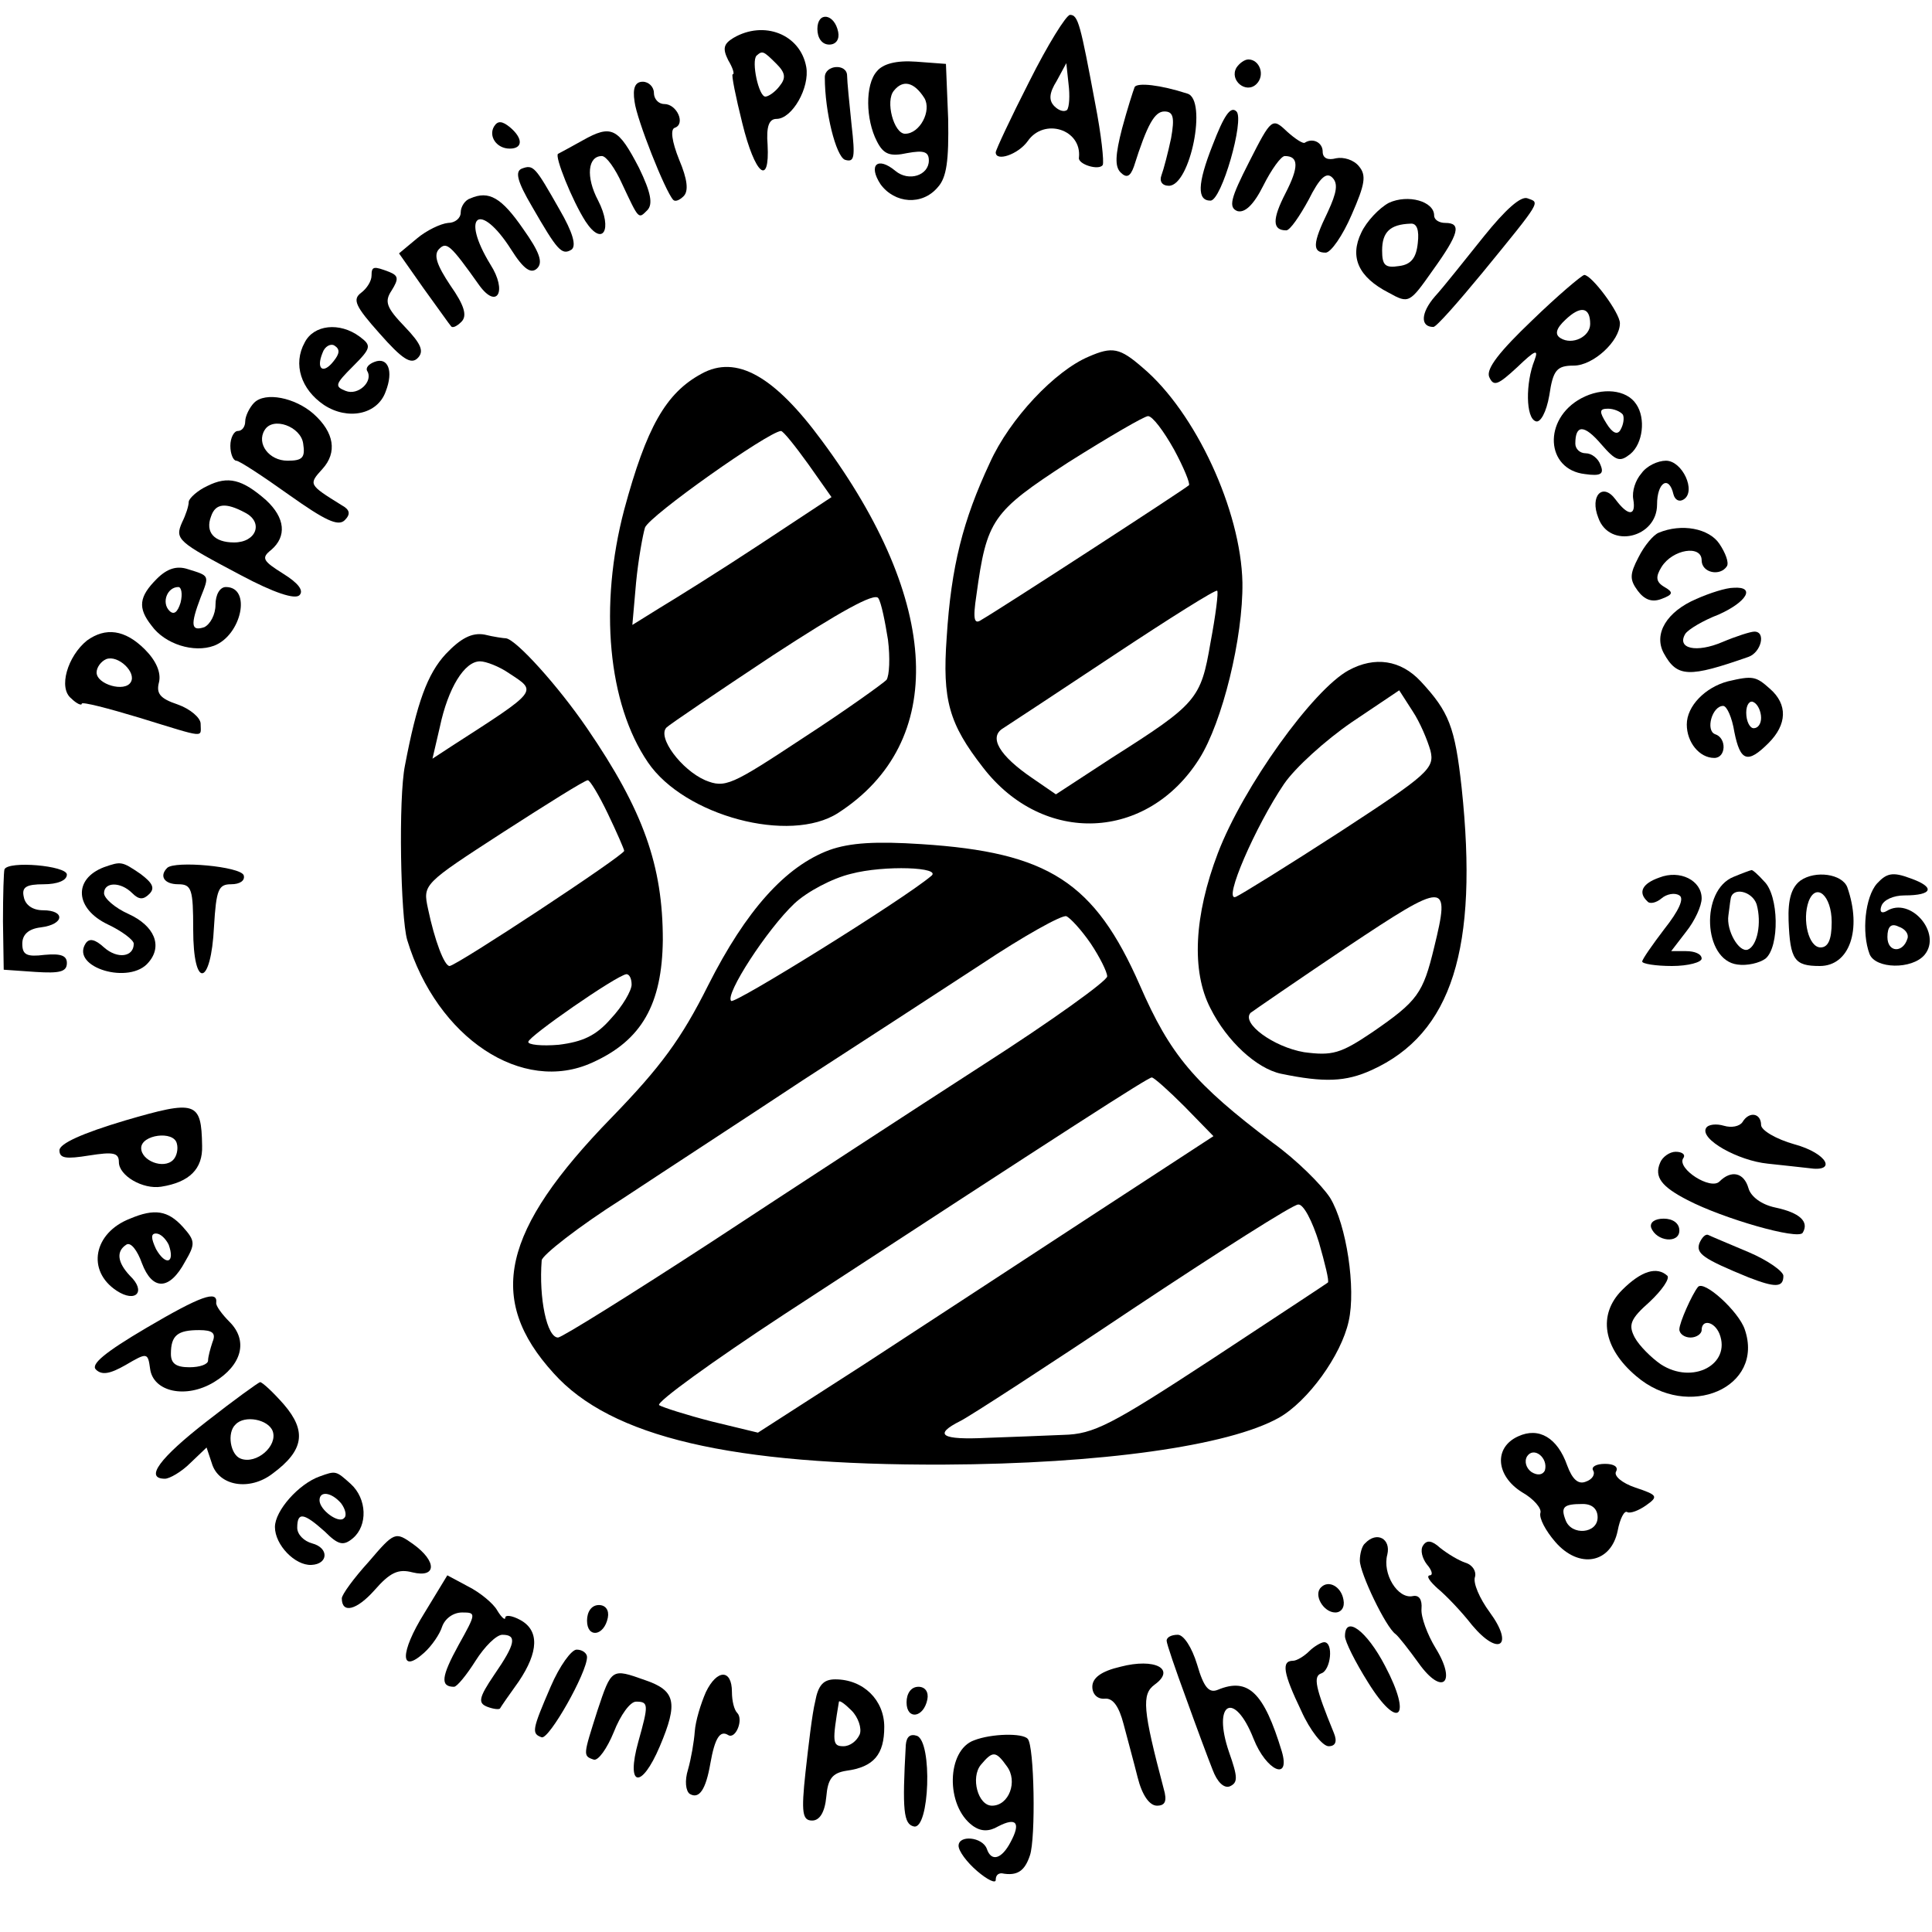 <?xml version="1.0" standalone="no"?>
<!DOCTYPE svg PUBLIC "-//W3C//DTD SVG 20010904//EN"
 "http://www.w3.org/TR/2001/REC-SVG-20010904/DTD/svg10.dtd">
<svg version="1.0" xmlns="http://www.w3.org/2000/svg"
 width="260pt" height="260pt" viewBox="0 0 260 260"
 preserveAspectRatio="xMidYMid meet">
<g transform="translate(0,260) scale(0.1,-0.1)"
fill="#000000" stroke="none">
<path d="M1100 2561 c0 -12 6 -21 16 -21 9 0 14 7 12 17 -5 25 -28 28 -28 4z"/>
<path d="M1385 2490 c-25 -49 -45 -92 -45 -95 0 -13 30 -3 43 15 22 32 73 16
69 -22 -2 -9 27 -18 32 -10 2 4 -2 41 -10 82 -20 107 -23 120 -34 120 -5 0
-30 -40 -55 -90z m51 -38 c-4 -3 -11 -1 -17 5 -8 8 -7 18 3 34 l13 24 3 -28
c2 -16 1 -31 -2 -35z"/>
<path d="M987 2549 c-13 -8 -15 -14 -7 -30 6 -10 9 -19 6 -19 -2 0 4 -30 13
-66 17 -69 37 -86 34 -29 -2 25 2 35 12 35 21 0 45 42 40 70 -8 44 -57 63 -98
39z m58 -35 c12 -12 13 -19 4 -30 -6 -8 -15 -14 -19 -14 -9 0 -19 47 -12 55 8
7 9 7 27 -11z"/>
<path d="M1180 2504 c-16 -18 -15 -65 0 -94 9 -18 18 -21 41 -16 22 4 29 2 29
-10 0 -20 -27 -29 -45 -14 -24 20 -37 8 -20 -18 19 -26 56 -29 77 -4 12 13 15
36 14 92 l-3 74 -40 3 c-27 2 -45 -3 -53 -13z m64 -36 c10 -17 -6 -48 -26 -48
-15 0 -27 44 -15 58 12 15 27 12 41 -10z"/>
<path d="M1664 2509 c-10 -17 13 -36 27 -22 12 12 4 33 -11 33 -5 0 -12 -5
-16 -11z"/>
<path d="M1110 2496 c0 -47 15 -106 27 -111 13 -4 14 3 9 47 -3 29 -6 59 -6
66 0 17 -30 15 -30 -2z"/>
<path d="M854 2463 c3 -24 41 -120 52 -132 3 -3 9 0 14 5 7 7 5 23 -6 49 -10
25 -12 41 -6 43 15 5 3 32 -14 32 -8 0 -14 7 -14 15 0 8 -7 15 -15 15 -10 0
-14 -8 -11 -27z"/>
<path d="M1527 2483 c-2 -5 -10 -30 -17 -56 -9 -35 -10 -51 -2 -59 8 -8 13 -6
18 8 18 57 28 74 41 74 12 0 14 -8 9 -36 -4 -19 -10 -42 -13 -50 -3 -8 1 -14
10 -14 29 0 52 116 25 124 -37 12 -67 15 -71 9z"/>
<path d="M1632 2405 c-21 -53 -21 -75 -3 -75 15 0 46 109 35 120 -8 8 -17 -6
-32 -45z"/>
<path d="M665 2430 c-8 -13 3 -30 21 -30 18 0 18 14 0 29 -10 8 -16 9 -21 1z"/>
<path d="M1681 2382 c-25 -49 -28 -61 -16 -66 10 -3 22 8 35 34 11 22 24 40
29 40 19 0 19 -15 1 -50 -18 -35 -18 -50 1 -50 5 0 18 19 30 41 15 30 24 38
32 30 8 -8 6 -20 -6 -46 -21 -43 -21 -55 -3 -55 7 0 23 23 35 51 18 41 20 53
10 65 -7 9 -21 13 -31 11 -11 -3 -18 0 -18 9 0 12 -13 19 -24 12 -2 -2 -13 5
-24 15 -20 19 -21 18 -51 -41z"/>
<path d="M784 2411 c-16 -9 -31 -17 -33 -18 -5 -3 19 -63 37 -91 23 -35 37
-11 17 28 -17 32 -14 60 5 60 6 0 18 -17 27 -37 23 -49 22 -48 34 -36 8 8 5
24 -11 57 -28 54 -37 59 -76 37z"/>
<path d="M702 2373 c-9 -4 -6 -17 14 -51 34 -59 40 -66 53 -58 7 5 2 23 -16
54 -33 58 -35 61 -51 55z"/>
<path d="M633 2333 c-7 -2 -13 -11 -13 -19 0 -8 -8 -14 -17 -14 -10 -1 -29
-10 -42 -21 l-24 -20 33 -47 c19 -26 35 -49 37 -51 2 -3 8 0 14 6 8 8 4 22
-15 49 -18 27 -23 41 -15 49 10 10 15 6 54 -49 24 -33 38 -8 15 28 -41 67 -14
86 28 20 17 -27 27 -33 35 -25 8 8 3 22 -19 53 -29 42 -46 52 -71 41z"/>
<path d="M1869 2327 c-13 -7 -30 -25 -37 -40 -16 -33 -4 -60 37 -81 27 -15 28
-14 59 30 36 50 39 64 17 64 -8 0 -15 4 -15 10 0 19 -35 29 -61 17z m39 -54
c-2 -20 -9 -29 -25 -31 -19 -3 -23 1 -23 21 0 25 11 35 38 36 9 1 12 -9 10
-26z"/>
<path d="M1997 2282 c-25 -31 -54 -68 -66 -81 -19 -22 -20 -41 -2 -41 4 0 33
33 66 73 81 99 77 94 61 100 -9 4 -30 -15 -59 -51z"/>
<path d="M500 2229 c0 -7 -6 -17 -14 -23 -12 -9 -8 -18 25 -55 30 -34 42 -42
51 -33 9 9 5 19 -17 42 -25 26 -28 34 -18 49 10 16 9 20 -3 25 -21 8 -24 8
-24 -5z"/>
<path d="M2062 2169 c-44 -42 -62 -65 -58 -76 6 -14 12 -11 38 13 24 23 29 25
23 9 -12 -30 -12 -78 2 -82 6 -2 14 12 18 35 5 34 10 40 33 40 26 0 62 33 62
57 0 14 -38 65 -48 65 -4 -1 -36 -28 -70 -61z m78 -5 c0 -17 -24 -29 -40 -19
-8 5 -6 13 7 25 20 19 33 17 33 -6z"/>
<path d="M410 2139 c-16 -29 -5 -63 26 -84 32 -21 72 -13 83 18 11 28 3 47
-15 40 -8 -3 -12 -8 -10 -12 9 -14 -12 -34 -29 -27 -15 6 -14 9 10 33 25 25
25 28 9 40 -27 20 -62 16 -74 -8z m39 -25 c-14 -18 -24 -11 -15 11 3 9 11 13
16 10 8 -5 7 -11 -1 -21z"/>
<path d="M1465 2120 c-45 -19 -106 -83 -133 -143 -36 -77 -52 -139 -58 -235
-6 -84 3 -116 49 -175 81 -105 221 -99 291 12 31 49 59 163 58 237 -2 97 -63
229 -134 289 -31 27 -41 29 -73 15z m115 -125 c13 -24 22 -46 20 -48 -5 -5
-253 -166 -279 -181 -10 -7 -12 0 -7 33 14 102 21 112 124 179 54 34 102 62
107 62 6 0 21 -20 35 -45z m49 -260 c-13 -76 -18 -82 -133 -155 l-75 -49 -32
22 c-44 30 -59 55 -39 67 8 5 76 50 150 99 74 49 136 88 138 86 2 -1 -2 -33
-9 -70z"/>
<path d="M944 2097 c-48 -26 -74 -72 -104 -183 -34 -129 -22 -261 32 -340 49
-72 191 -110 256 -68 147 95 139 284 -22 501 -64 87 -115 116 -162 90z m144
-122 l31 -44 -97 -64 c-53 -35 -114 -73 -134 -85 l-37 -23 5 57 c3 31 9 64 12
74 6 16 166 129 183 130 3 0 19 -20 37 -45z m107 -236 c3 -24 2 -48 -2 -54 -5
-5 -55 -41 -112 -78 -97 -64 -105 -68 -132 -57 -32 14 -65 58 -52 71 4 4 69
48 143 97 89 58 137 85 142 77 4 -6 9 -31 13 -56z"/>
<path d="M2128 2064 c-52 -28 -48 -96 5 -102 21 -3 26 0 21 12 -3 9 -12 16
-20 16 -8 0 -14 6 -14 13 0 26 12 26 35 -1 20 -23 25 -24 39 -13 17 14 21 48
8 67 -13 20 -46 23 -74 8z m56 -22 c2 -4 1 -13 -3 -20 -4 -8 -11 -5 -19 8 -10
16 -10 20 2 20 8 0 17 -4 20 -8z"/>
<path d="M342 2058 c-6 -6 -12 -18 -12 -25 0 -7 -4 -13 -10 -13 -5 0 -10 -9
-10 -20 0 -11 4 -20 8 -20 4 0 36 -21 71 -46 48 -34 66 -43 75 -34 8 8 7 14
-4 20 -45 28 -45 28 -26 49 20 22 16 49 -12 74 -25 22 -65 30 -80 15z m66 -55
c3 -19 -1 -23 -21 -23 -25 0 -42 23 -31 41 11 19 49 5 52 -18z"/>
<path d="M2209 1963 c-8 -9 -13 -24 -11 -35 4 -23 -7 -23 -24 0 -17 23 -35 5
-23 -25 15 -42 79 -27 79 18 0 30 16 40 22 14 2 -8 8 -11 14 -7 17 11 -2 52
-24 52 -11 0 -26 -7 -33 -17z"/>
<path d="M279 1946 c-13 -6 -24 -16 -25 -21 0 -6 -4 -18 -9 -28 -10 -23 -6
-26 79 -71 45 -24 73 -33 79 -27 6 6 -1 16 -22 29 -27 17 -30 21 -16 32 21 18
19 43 -7 67 -32 28 -51 33 -79 19z m51 -36 c25 -13 15 -40 -15 -40 -27 0 -39
14 -31 35 6 18 20 19 46 5z"/>
<path d="M2232 1883 c-7 -3 -19 -17 -27 -33 -12 -23 -12 -30 -1 -45 9 -12 19
-16 32 -11 16 6 16 9 4 16 -12 7 -12 14 -4 27 15 24 54 30 54 9 0 -17 25 -22
34 -8 3 5 -2 18 -10 30 -14 21 -51 28 -82 15z"/>
<path d="M211 1821 c-24 -24 -26 -39 -7 -63 18 -25 57 -37 84 -27 37 14 51 79
16 79 -8 0 -14 -10 -14 -24 0 -13 -7 -26 -15 -30 -18 -6 -19 3 -5 40 12 30 12
29 -17 38 -15 5 -28 1 -42 -13z m32 -32 c-4 -13 -9 -17 -15 -11 -11 11 -3 32
12 32 4 0 6 -9 3 -21z"/>
<path d="M2283 1794 c-40 -17 -58 -47 -44 -73 18 -33 34 -33 114 -5 17 6 24
34 8 34 -5 0 -24 -6 -43 -14 -35 -15 -62 -9 -50 11 4 6 24 18 45 26 38 17 50
38 20 36 -10 0 -32 -7 -50 -15z"/>
<path d="M117 1738 c-26 -21 -39 -64 -21 -78 7 -7 14 -10 14 -7 0 3 35 -6 78
-19 91 -28 82 -27 82 -8 0 8 -14 20 -31 26 -24 8 -29 15 -25 30 3 13 -4 29
-19 44 -27 27 -53 30 -78 12z m59 -56 c-8 -14 -46 -3 -46 13 0 7 6 15 13 18
16 6 41 -18 33 -31z"/>
<path d="M600 1720 c-25 -27 -39 -66 -55 -150 -9 -44 -6 -204 3 -235 40 -132
155 -208 249 -165 67 30 94 79 95 165 0 100 -26 174 -102 285 -39 57 -95 119
-109 121 -3 0 -17 2 -29 5 -17 3 -32 -5 -52 -26z m85 -26 c38 -25 41 -22 -77
-98 l-26 -17 10 43 c11 52 33 88 54 88 8 0 26 -7 39 -16z m133 -189 c12 -25
22 -48 22 -50 0 -6 -226 -155 -235 -155 -7 0 -20 34 -29 77 -7 33 -7 33 101
103 59 38 110 70 114 70 3 0 15 -20 27 -45z m32 -230 c0 -8 -12 -29 -28 -46
-20 -23 -38 -31 -70 -35 -23 -2 -42 0 -41 4 0 7 118 89 132 91 4 0 7 -6 7 -14z"/>
<path d="M1815 1698 c-48 -26 -142 -157 -176 -246 -32 -84 -36 -159 -10 -209
22 -44 62 -81 95 -88 58 -12 87 -11 122 5 108 49 144 164 121 380 -9 82 -17
102 -55 143 -27 29 -62 34 -97 15z m110 -108 c6 -24 -3 -32 -121 -109 -71 -46
-134 -85 -141 -88 -18 -7 27 96 65 152 15 22 56 59 91 83 l64 43 18 -28 c10
-15 20 -39 24 -53z m5 -265 c-15 -62 -22 -72 -83 -114 -43 -29 -54 -32 -92
-27 -41 7 -85 39 -72 53 4 3 62 43 129 88 135 90 140 90 118 0z"/>
<path d="M2325 1683 c-30 -8 -55 -33 -55 -58 0 -24 17 -45 37 -45 16 0 17 27
1 32 -13 5 -4 38 11 38 5 0 12 -16 15 -35 8 -40 18 -43 46 -15 25 25 26 52 2
73 -19 17 -23 18 -57 10z m45 -49 c0 -8 -4 -14 -10 -14 -5 0 -10 9 -10 21 0
11 5 17 10 14 6 -3 10 -13 10 -21z"/>
<path d="M1116 1456 c-59 -22 -112 -81 -163 -182 -36 -72 -64 -110 -130 -178
-148 -152 -169 -244 -78 -344 77 -86 239 -124 525 -123 211 1 383 25 451 63
39 22 84 84 94 130 10 44 -3 130 -25 166 -11 17 -45 51 -77 74 -106 80 -138
118 -179 212 -61 139 -123 179 -294 190 -61 4 -96 2 -124 -8z m137 -35 c-38
-32 -265 -173 -269 -168 -9 8 48 96 85 131 17 16 51 34 76 40 45 12 124 9 108
-3z m215 -91 c12 -18 22 -38 22 -44 0 -6 -75 -60 -167 -119 -93 -60 -257 -167
-365 -238 -109 -71 -202 -129 -207 -129 -15 0 -26 53 -22 104 1 7 49 45 109
83 59 39 168 110 242 159 74 48 182 118 240 156 57 38 109 67 115 65 5 -2 20
-18 33 -37z m126 -219 l39 -40 -164 -107 c-90 -59 -228 -149 -306 -200 l-143
-92 -62 15 c-35 9 -66 19 -71 22 -4 4 72 59 168 122 386 252 490 319 495 319
3 0 23 -18 44 -39z m181 -183 c8 -28 14 -52 12 -54 -1 -1 -71 -47 -156 -103
-136 -89 -159 -101 -200 -102 -25 -1 -72 -3 -103 -4 -61 -3 -73 4 -35 23 12 6
117 74 232 151 116 77 215 140 222 140 7 1 19 -22 28 -51z"/>
<path d="M6 1430 c-1 -3 -2 -34 -2 -70 l1 -65 43 -3 c32 -2 42 0 42 12 0 10
-8 13 -30 11 -24 -3 -30 0 -30 15 0 12 8 20 25 22 32 4 33 23 3 23 -14 0 -24
7 -26 18 -3 13 3 17 27 17 18 0 31 5 31 13 0 12 -79 19 -84 7z"/>
<path d="M140 1433 c-42 -16 -39 -56 5 -77 19 -9 35 -21 35 -26 0 -18 -22 -21
-40 -5 -12 11 -20 13 -25 5 -20 -32 60 -56 85 -25 19 22 8 49 -27 65 -18 8
-33 21 -33 28 0 15 22 16 38 0 9 -9 15 -9 23 -1 8 8 4 15 -12 27 -25 17 -26
17 -49 9z"/>
<path d="M225 1432 c-11 -11 -4 -22 15 -22 18 0 20 -7 20 -61 0 -81 24 -77 28
4 3 50 6 57 23 57 12 0 19 5 17 12 -4 12 -93 20 -103 10z"/>
<path d="M2233 1419 c-23 -8 -29 -20 -16 -32 3 -4 12 -2 19 4 7 6 18 8 24 4 7
-4 -1 -21 -20 -45 -16 -21 -30 -41 -30 -44 0 -3 18 -6 40 -6 22 0 40 5 40 10
0 6 -9 10 -21 10 l-20 0 20 26 c12 15 21 35 21 45 0 24 -29 39 -57 28z"/>
<path d="M2333 1420 c-45 -18 -41 -112 5 -118 13 -2 30 2 38 8 19 16 18 85 -2
104 -8 9 -16 16 -17 15 -1 0 -12 -4 -24 -9z m31 -37 c7 -25 1 -56 -12 -61 -12
-4 -29 26 -26 46 1 6 2 17 3 22 2 17 29 11 35 -7z"/>
<path d="M2423 1415 c-12 -9 -17 -25 -16 -54 2 -53 8 -61 42 -61 40 0 57 49
37 106 -7 18 -43 23 -63 9z m42 -56 c0 -24 -5 -34 -15 -34 -16 0 -25 37 -16
62 10 26 31 8 31 -28z"/>
<path d="M2526 1411 c-16 -18 -21 -66 -10 -95 8 -20 57 -21 74 -1 24 29 -19
79 -51 59 -7 -4 -10 -1 -7 7 3 8 16 14 31 14 38 0 42 11 8 23 -24 9 -32 7 -45
-7z m41 -74 c-6 -20 -27 -19 -27 2 0 14 5 19 15 14 9 -3 14 -10 12 -16z"/>
<path d="M168 1092 c-57 -17 -88 -31 -88 -40 0 -11 9 -12 40 -7 32 5 40 4 40
-9 0 -18 32 -37 57 -33 38 6 56 24 55 55 -1 60 -8 62 -104 34z m65 -53 c-13
-13 -43 -1 -43 16 0 18 44 24 48 6 2 -7 0 -17 -5 -22z"/>
<path d="M2345 1090 c-4 -6 -15 -8 -25 -5 -10 3 -21 2 -24 -3 -9 -15 43 -44
83 -48 20 -2 45 -5 55 -6 39 -6 25 20 -19 32 -25 7 -45 19 -45 26 0 16 -16 19
-25 4z"/>
<path d="M2234 1035 c-8 -19 2 -32 37 -50 48 -25 149 -54 155 -44 9 15 -4 27
-37 34 -19 4 -33 15 -36 26 -6 21 -23 25 -39 9 -12 -12 -57 17 -49 31 4 5 -1
9 -10 9 -8 0 -18 -7 -21 -15z"/>
<path d="M175 960 c-49 -19 -59 -70 -18 -97 26 -17 40 -1 18 20 -17 18 -19 33
-5 42 6 4 15 -8 21 -25 14 -37 37 -37 58 2 14 24 14 28 -3 47 -20 22 -38 25
-71 11z m52 -35 c9 -25 -4 -29 -17 -6 -7 15 -7 21 0 21 6 0 13 -7 17 -15z"/>
<path d="M2222 948 c7 -19 38 -22 38 -4 0 10 -9 16 -21 16 -12 0 -19 -5 -17
-12z"/>
<path d="M2287 927 c-5 -14 5 -21 66 -46 36 -14 47 -14 47 2 0 6 -21 21 -47
32 -26 11 -50 21 -54 23 -4 2 -9 -4 -12 -11z"/>
<path d="M2183 864 c-33 -33 -26 -78 19 -116 70 -60 173 -15 146 63 -8 24 -55
67 -63 57 -8 -10 -25 -48 -25 -57 0 -6 7 -11 15 -11 8 0 15 5 15 10 0 15 17
12 24 -5 16 -41 -36 -69 -79 -41 -13 9 -29 25 -35 36 -9 17 -6 25 20 48 17 16
27 31 24 35 -14 13 -35 7 -61 -19z"/>
<path d="M197 813 c-56 -33 -75 -49 -68 -56 8 -8 19 -6 40 6 29 17 30 17 33
-5 4 -31 48 -41 86 -18 38 23 46 56 21 81 -10 10 -19 22 -18 26 2 17 -21 9
-94 -34z m89 -19 c-3 -9 -6 -20 -6 -25 0 -5 -11 -9 -25 -9 -18 0 -25 5 -25 18
0 25 9 32 38 32 18 0 23 -4 18 -16z"/>
<path d="M278 687 c-63 -49 -84 -77 -56 -77 6 0 22 9 34 21 l22 21 7 -21 c9
-31 51 -38 82 -14 42 31 46 57 15 93 -14 16 -29 30 -32 30 -3 -1 -35 -24 -72
-53z m89 -13 c7 -20 -22 -45 -43 -37 -14 5 -19 35 -7 46 12 13 44 7 50 -9z"/>
<path d="M2043 667 c-33 -15 -30 -53 5 -75 16 -9 27 -22 25 -28 -2 -7 7 -24
20 -39 32 -37 75 -29 84 15 3 16 9 28 13 25 4 -2 15 2 25 9 17 12 16 14 -14
24 -18 6 -30 16 -26 22 3 6 -3 10 -15 10 -12 0 -19 -4 -16 -9 3 -5 -1 -12 -10
-15 -10 -4 -18 3 -25 22 -13 37 -38 52 -66 39z m36 -46 c-3 -6 -10 -7 -18 -2
-7 5 -10 14 -6 21 9 14 29 -2 24 -19z m71 -63 c0 -22 -35 -25 -43 -4 -7 18 -3
22 23 22 13 0 20 -7 20 -18z"/>
<path d="M430 613 c-28 -10 -60 -46 -60 -68 0 -24 27 -52 49 -51 23 1 24 23 1
29 -11 3 -20 12 -20 21 0 22 9 20 37 -5 18 -18 25 -20 38 -9 20 17 19 53 -3
73 -20 18 -20 18 -42 10z m29 -36 c6 -8 8 -17 4 -20 -7 -8 -33 11 -33 24 0 13
16 11 29 -4z"/>
<path d="M496 498 c-20 -22 -36 -44 -36 -49 0 -21 20 -16 44 11 21 24 32 29
51 24 33 -8 33 15 1 38 -24 17 -25 17 -60 -24z"/>
<path d="M1837 523 c-4 -3 -7 -14 -7 -23 0 -17 35 -90 48 -99 4 -3 18 -21 31
-39 32 -45 52 -27 23 20 -11 18 -20 42 -19 53 1 12 -3 19 -12 17 -20 -4 -41
30 -34 56 5 21 -14 32 -30 15z"/>
<path d="M1915 520 c-4 -6 -1 -17 5 -25 7 -8 9 -15 4 -15 -5 -1 0 -8 11 -18
11 -9 32 -31 46 -49 36 -43 57 -28 24 17 -14 19 -23 40 -20 48 2 7 -3 16 -13
19 -9 3 -24 12 -34 20 -11 10 -18 11 -23 3z"/>
<path d="M571 429 c-33 -53 -33 -83 0 -53 10 9 21 25 24 35 4 11 15 19 27 19
19 0 19 -1 -5 -44 -23 -42 -25 -56 -6 -56 4 0 17 16 29 35 12 19 28 35 36 35
20 0 18 -12 -11 -54 -21 -31 -22 -38 -9 -43 8 -3 16 -4 17 -2 1 2 12 18 25 36
27 40 28 69 2 83 -11 6 -20 7 -20 3 0 -4 -5 0 -11 10 -5 9 -23 24 -39 32 l-28
15 -31 -51z"/>
<path d="M1778 464 c-11 -10 3 -34 19 -34 8 0 13 7 11 17 -3 18 -20 27 -30 17z"/>
<path d="M790 419 c0 -24 23 -21 28 4 2 10 -3 17 -12 17 -10 0 -16 -9 -16 -21z"/>
<path d="M1810 398 c0 -7 14 -35 31 -62 41 -66 60 -48 23 22 -25 48 -54 69
-54 40z"/>
<path d="M1570 392 c0 -4 12 -39 26 -77 14 -39 30 -82 36 -97 6 -16 15 -25 23
-22 11 5 11 12 -1 46 -23 67 7 84 33 18 17 -43 50 -58 38 -17 -24 79 -45 100
-86 83 -12 -5 -19 3 -28 34 -7 23 -18 40 -26 40 -8 0 -15 -3 -15 -8z"/>
<path d="M1762 378 c-7 -7 -17 -13 -22 -13 -16 0 -13 -17 11 -67 12 -27 29
-48 37 -48 9 0 12 6 7 18 -25 61 -28 76 -17 80 13 4 17 42 4 42 -4 0 -14 -6
-20 -12z"/>
<path d="M741 330 c-25 -58 -26 -63 -12 -68 10 -3 61 87 61 108 0 5 -6 10 -14
10 -7 0 -23 -22 -35 -50z"/>
<path d="M1508 357 c-26 -6 -38 -15 -38 -27 0 -10 7 -17 17 -16 11 1 19 -11
25 -34 5 -19 14 -52 19 -72 6 -24 16 -38 26 -38 11 0 14 6 9 23 -28 106 -30
127 -12 140 29 21 0 36 -46 24z"/>
<path d="M804 298 c-19 -60 -20 -61 -5 -66 6 -2 18 15 27 37 9 23 22 41 30 41
17 0 17 -4 3 -54 -17 -61 4 -65 29 -6 25 59 21 75 -20 89 -45 16 -45 16 -64
-41z"/>
<path d="M950 323 c-7 -16 -14 -39 -15 -53 -1 -14 -5 -37 -9 -51 -5 -16 -3
-29 2 -33 13 -8 22 6 28 41 6 34 13 45 24 38 10 -6 21 21 12 30 -4 4 -7 16 -7
28 0 31 -20 31 -35 0z"/>
<path d="M1097 310 c-4 -16 -9 -59 -13 -95 -6 -55 -4 -65 9 -65 10 0 17 11 19
32 2 24 8 32 27 35 37 5 51 22 51 59 0 36 -28 64 -66 64 -16 0 -23 -8 -27 -30z
m60 -44 c-4 -9 -13 -16 -22 -16 -15 0 -15 6 -6 60 1 2 8 -3 17 -12 9 -9 14
-24 11 -32z"/>
<path d="M1220 309 c0 -24 23 -21 28 4 2 10 -3 17 -12 17 -10 0 -16 -9 -16
-21z"/>
<path d="M1219 252 c-5 -89 -3 -107 11 -110 21 -4 25 114 4 122 -9 3 -14 -1
-15 -12z"/>
<path d="M1311 258 c-37 -13 -39 -88 -2 -115 11 -8 22 -8 34 -1 25 13 31 5 17
-21 -12 -23 -26 -27 -32 -9 -6 16 -38 19 -38 4 0 -7 11 -22 25 -34 14 -12 25
-17 25 -12 0 6 3 9 8 9 21 -4 31 3 38 24 8 23 6 148 -3 157 -7 8 -49 7 -72 -2z
m44 -35 c15 -20 3 -53 -20 -53 -19 0 -29 38 -15 55 16 19 20 19 35 -2z"/>
</g>
</svg>
